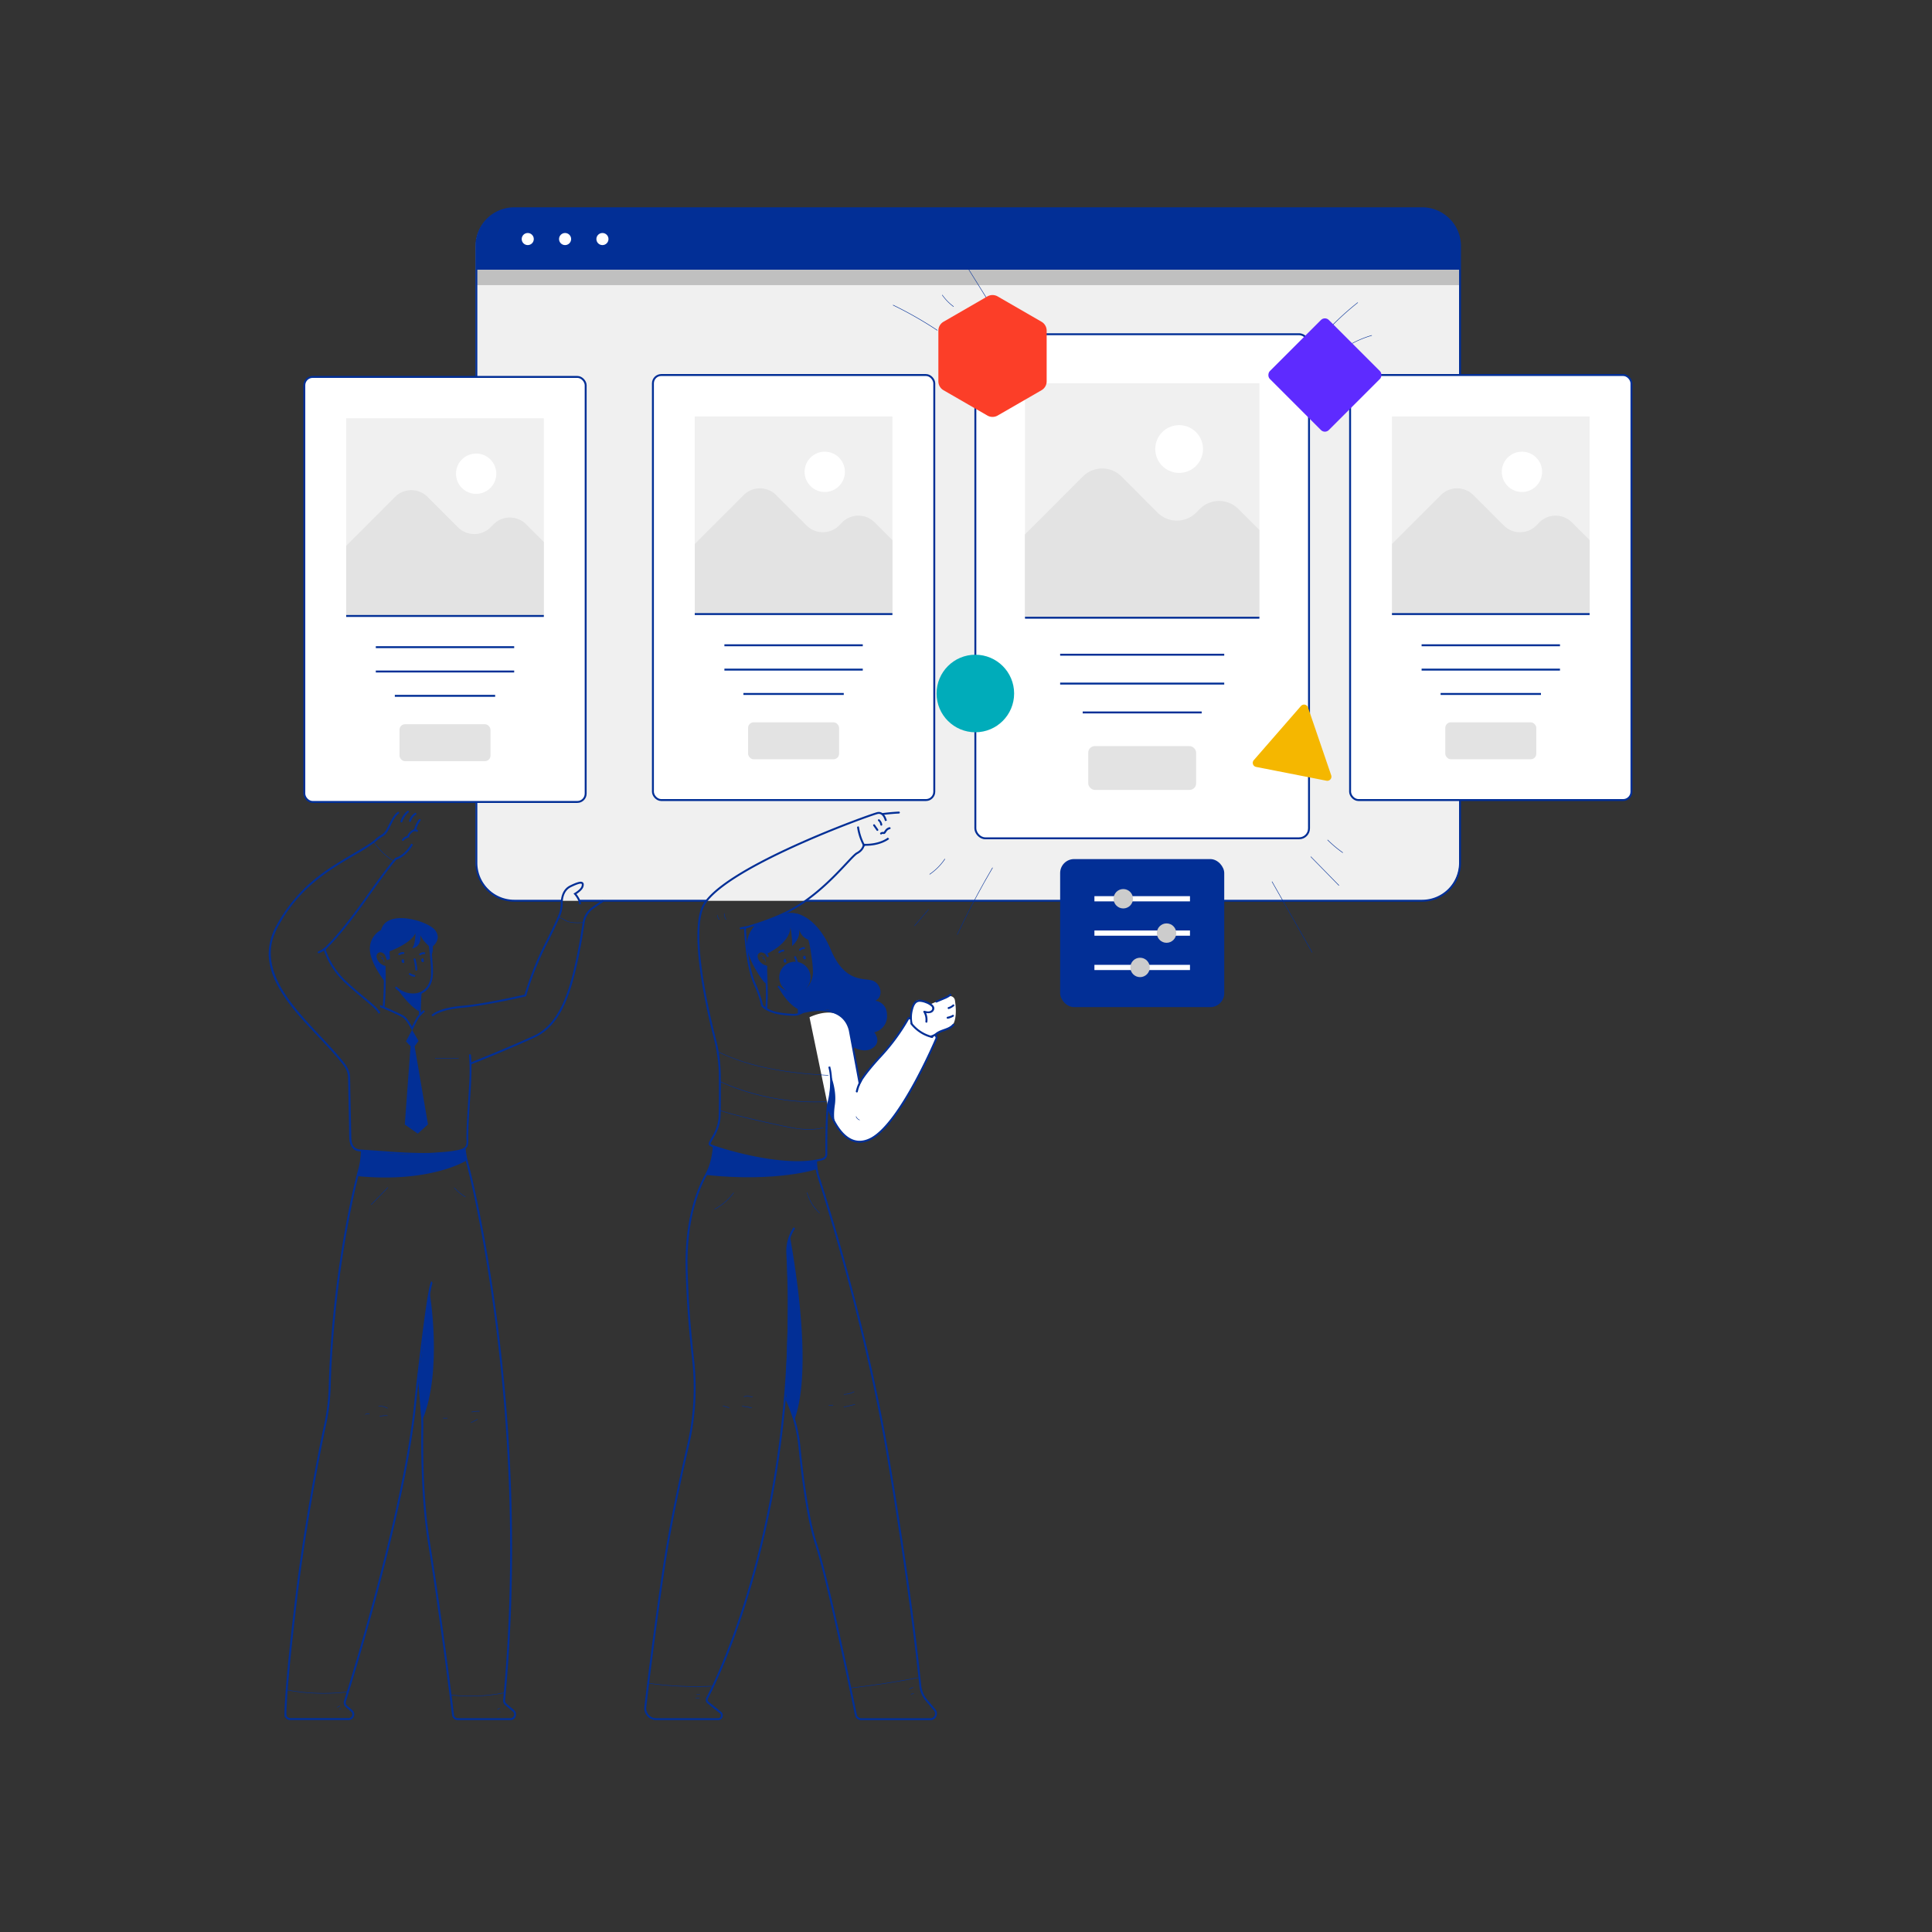 <svg xmlns="http://www.w3.org/2000/svg" id="Layer_1" data-name="Layer 1" viewBox="0 0 1000 1000"><rect x="0" y="0" width="1000" height="1000" fill="#333333" stroke="none"/><defs><style>.cls-1{fill:#f0f0f0;}.cls-2{fill:#022f96;}.cls-3{fill:#fff;}.cls-4{fill:silver;}.cls-5{fill:none;stroke:#022f96;stroke-miterlimit:10;}.cls-6{fill:#e3e3e3;}.cls-7{fill:#ccc;}.cls-8{fill:#f5b700;}.cls-9{fill:#fc3e28;}.cls-10{fill:#00acba;}.cls-11{fill:#5e2bff;}</style></defs><rect class="cls-1" x="246.25" y="107.84" width="509.13" height="358.42" rx="19.62"></rect><path class="cls-2" d="M736.09,107.79H266.19a19.63,19.63,0,0,0-19.62,19.62v12.25H755.71V127.41A19.63,19.63,0,0,0,736.09,107.79Z"></path><circle class="cls-3" cx="273.16" cy="123.73" r="3.13"></circle><circle class="cls-3" cx="292.49" cy="123.73" r="3.13"></circle><circle class="cls-3" cx="311.82" cy="123.73" r="3.13"></circle><rect class="cls-4" x="246.57" y="139.66" width="509.13" height="7.92"></rect><path class="cls-5" d="M290.69,466.22h-24.5a19.62,19.62,0,0,1-19.62-19.62V127.41a19.62,19.62,0,0,1,19.62-19.61h469.9a19.62,19.62,0,0,1,19.62,19.61V446.6a19.62,19.62,0,0,1-19.62,19.62H417.21"></path><line class="cls-5" x1="365.79" y1="466.22" x2="300.06" y2="466.22"></line><path class="cls-2" d="M220.66,484.24a53.4,53.4,0,0,1,2,11.52,63.06,63.06,0,0,1,.46,8,11.89,11.89,0,0,1-2.38,7.32,8.77,8.77,0,0,1-6.8,3.13,11.64,11.64,0,0,1-8.5-3.37c-.45-.46-1.16.25-.71.71,3.83,4,11,5.12,15.45,1.5,4.72-3.87,4.1-10.46,3.61-15.89a62.14,62.14,0,0,0-2.2-13.2c-.19-.61-1.15-.35-1,.27Z"></path><path class="cls-2" d="M208.27,496.57a1.07,1.07,0,0,0-.3.3,1.63,1.63,0,0,0-.09.19l0,.1a1,1,0,0,0,0,.38,1,1,0,0,0,0,.16,1.89,1.89,0,0,0,.09.21,1.42,1.42,0,0,0,.14.23l.1.12a1.09,1.09,0,0,0,.23.14.68.68,0,0,0,.32.05.65.65,0,0,0,.21-.07.57.57,0,0,0,.13-.1.61.61,0,0,0,.15-.26.43.43,0,0,0,0-.16.47.47,0,0,0,0-.17,2,2,0,0,0-.16-.33l-.15-.26a.5.5,0,0,0-.3-.23.5.5,0,0,0-.38.05.5.5,0,0,0-.23.3.53.53,0,0,0,.05.39l.13.23.12.21-.05-.12s0,0,0,.06l0-.13s0,0,0,0v-.13a0,0,0,0,1,0,0l.05-.12h0l.08-.1h0l.1-.07h0l.12,0h.09l.13,0h0l.12.05-.05,0,.11.08a.3.3,0,0,1-.08-.08l.08.1a.87.87,0,0,1-.11-.18l.05.12a.61.61,0,0,1-.05-.18l0,.13a.33.33,0,0,1,0-.14l0,.13a.65.65,0,0,1,0-.13l0,.12a.3.3,0,0,1,.06-.11l-.08.1.08-.08-.1.08h0a.33.33,0,0,0,.14-.12.32.32,0,0,0,.09-.17.49.49,0,0,0-.05-.39.5.5,0,0,0-.3-.23.46.46,0,0,0-.38.05Z"></path><path class="cls-2" d="M218.45,496.15a1,1,0,0,0-.29.3.72.72,0,0,0-.09.2.16.16,0,0,0,0,.09,1,1,0,0,0,0,.38.9.9,0,0,0,0,.16,1.8,1.8,0,0,0,.08.21,1.14,1.14,0,0,0,.15.23.58.58,0,0,0,.1.12.64.64,0,0,0,.22.14.6.6,0,0,0,.32,0,.52.52,0,0,0,.21-.07.52.52,0,0,0,.28-.36.88.88,0,0,0,0-.16.47.47,0,0,0,0-.17,1.44,1.44,0,0,0-.16-.33l-.15-.26a.56.56,0,0,0-.29-.23.59.59,0,0,0-.39.05.51.51,0,0,0-.18.69l.13.23a2.25,2.25,0,0,1,.12.21l0-.12s0,0,0,.06l0-.13v0l0-.13v0l.05-.12h0l.08-.1s0,0,0,0l.1-.08h0l.11-.05h0l.13,0h.08l.12,0-.05,0,.1.08-.08-.09.08.1A1.08,1.08,0,0,1,219,497l0,.12a1.21,1.21,0,0,1,0-.18l0,.14v-.15l0,.14a.74.74,0,0,1,0-.14L219,497l.06-.11L219,497l.08-.08-.1.07h0a.44.44,0,0,0,.14-.13.56.56,0,0,0,.09-.17.5.5,0,0,0-.74-.57Z"></path><path class="cls-2" d="M199.17,499.91a6.4,6.4,0,0,1-2.84-1.77,4.86,4.86,0,0,1-1.45-3.28,2,2,0,0,1,2.33-1.93,3.06,3.06,0,0,1,2.4,2.21c.19.61,1.16.35,1-.27a4.29,4.29,0,0,0-2.13-2.6,3.37,3.37,0,0,0-3.35.17c-2.22,1.61-1,4.78.53,6.41a7.63,7.63,0,0,0,3.28,2c.62.19.88-.77.27-1Z"></path><path class="cls-2" d="M196.52,495a.71.71,0,0,1,.83,0,2.21,2.21,0,0,1,.65.8,5.89,5.89,0,0,1,.7,2.08c0,.16.27.16.25,0a6.27,6.27,0,0,0-.87-2.44,1.79,1.79,0,0,0-.79-.75.89.89,0,0,0-.95.15.12.12,0,0,0,.18.17Z"></path><path class="cls-2" d="M197.57,496.22s0,0,0,0v0s0,0,0,0l0,0s0,0,0,0l0,0h0a.42.42,0,0,1,.22,0,.7.7,0,0,1,.41.35c.08.13.3,0,.21-.13a.93.93,0,0,0-.59-.47.53.53,0,0,0-.61.3.13.13,0,0,0,.09.15.12.12,0,0,0,.15-.08Z"></path><path class="cls-2" d="M198.54,500.4a168.37,168.37,0,0,1-.49,21.07c-.06.64.94.64,1,0a168.37,168.37,0,0,0,.49-21.07.5.5,0,0,0-1,0Z"></path><path class="cls-2" d="M217.17,514.11c-.14,3.64-.46,7.31-.31,10.95,0,.64,1,.65,1,0-.15-3.64.17-7.31.31-10.95,0-.64-1-.64-1,0Z"></path><path class="cls-2" d="M214.13,496.72a25.82,25.82,0,0,1,.84,5.17c0,.64,1,.64,1,0a27.08,27.08,0,0,0-.88-5.44.5.5,0,0,0-1,.27Z"></path><path class="cls-2" d="M207,494.27a3,3,0,0,1,.46-.26.52.52,0,0,1,.13-.06c-.14,0,0,0,0,0l.26-.08.26-.07.14,0c.1,0-.11,0,0,0a3.37,3.37,0,0,1,.55,0,.5.5,0,0,0,.5-.5.51.51,0,0,0-.5-.5,3.84,3.84,0,0,0-2.37.67.51.51,0,0,0-.18.69.49.49,0,0,0,.68.17Z"></path><path class="cls-2" d="M217.8,494.3a4.25,4.25,0,0,1,.46-.27l.13,0c-.14,0,0,0,0,0l.26-.08.26-.07.14,0c.1,0-.11,0,0,0a3.37,3.37,0,0,1,.55,0,.5.5,0,0,0,.5-.5.51.51,0,0,0-.5-.5,3.84,3.84,0,0,0-2.37.67.5.5,0,0,0-.18.68.49.49,0,0,0,.68.18Z"></path><path class="cls-2" d="M205.18,511.13s6,9.45,12.16,12.55l.25-4.69.08-4.88-2.83.58C211.34,515.43,206.4,512.46,205.18,511.13Z"></path><path class="cls-2" d="M211.9,504.58a5.87,5.87,0,0,0,2.39,1,.52.52,0,0,0,.62-.35.51.51,0,0,0-.35-.61,4.76,4.76,0,0,1-1.17-.34c.11.06,0,0-.07,0l-.14-.07-.24-.12c-.19-.11-.36-.22-.53-.34a.5.5,0,1,0-.51.86Z"></path><path class="cls-2" d="M199.54,493.87a8,8,0,0,0,.77,3.13l1.52-.6-.21-4s10.77-3.84,13.42-9.33c0,0,0,5.76-1.75,7.82,0,0,5-.46,4.26-6.8a17.49,17.49,0,0,0,5,5.94l.57,4.64s1.06-1.23.9-4.86c0,0,4.94-3.75,1.08-8.48s-24.89-11-27.84,0a10.89,10.89,0,0,0-5.82,9.62c-.16,7.05,7.41,16.67,7.41,16.67l.19-4.73a2,2,0,0,0-.71-2.77c-1.73-.92-4.65-4.44-3.57-6.56A2.63,2.63,0,0,1,199.54,493.87Z"></path><path class="cls-2" d="M242.78,546.29a108.9,108.9,0,0,1,0,15.85c-.32,6.14-.79,12.28-1.11,18.43-.14,2.74-.25,5.49-.26,8.23,0,1.41.33,3.3-.48,4.53s-2.84,1.72-4.23,2a68.6,68.6,0,0,1-9.69,1.1c-2,.17-3.92.33-5.9.35-10.33.12-20.68-.84-31-1.55l-3-.21a5.29,5.29,0,0,1-3.37-1c-1.95-1.66-1.88-4.4-1.94-6.73l-.33-15.76q-.08-4.18-.17-8.37c0-1.23,0-2.46-.07-3.68a20.32,20.32,0,0,0-.22-3.74c-.6-3-2.72-5.48-4.64-7.79-1.79-2.14-3.65-4.23-5.53-6.3-7.85-8.6-16.33-16.82-22.88-26.51-5.8-8.6-9.85-18.82-6.73-29.2a38.51,38.51,0,0,1,3.69-8.11,75.58,75.58,0,0,1,5-7.75,79.82,79.82,0,0,1,11.52-12.43c7-6.16,15-10.94,23.08-15.63a94,94,0,0,0,8.88-5.6c1.44-1.06,2.69-2.34,4.22-3.25a7.42,7.42,0,0,0,2.79-2.51c.67-1.1,1.23-2.26,1.82-3.39,1.05-2.05,2.17-4.78,4.14-6.12.53-.36,0-1.23-.5-.87-2,1.38-3.19,3.94-4.28,6-.61,1.18-1.19,2.37-1.85,3.51a8.21,8.21,0,0,1-3.16,2.8c-1.45.91-2.67,2.2-4.06,3.21s-2.81,1.91-4.26,2.79c-7.58,4.65-15.41,8.82-22.51,14.23a81.4,81.4,0,0,0-22.56,26,30.58,30.58,0,0,0-4.12,15.57,35.22,35.22,0,0,0,4.06,14.63c5.24,10.39,13.6,19,21.47,27.42,4,4.27,8,8.52,11.7,13.05a22.4,22.4,0,0,1,2.93,4.24,10.38,10.38,0,0,1,.94,4.49l.15,7.66q.17,8.63.35,17.24c.05,2.19,0,4.4.16,6.57.18,2.41,1.23,5,3.66,5.93a11.18,11.18,0,0,0,3.16.4l3.23.22,7.69.53c5.53.38,11.07.73,16.61.9,2.36.07,4.71.11,7.06,0s4.52-.32,6.78-.49a38.45,38.45,0,0,0,9.55-1.44,5.52,5.52,0,0,0,3.33-2.29c.66-1.24.47-2.77.47-4.13,0-12,1.57-24,1.66-36a68.43,68.43,0,0,0-.25-7.16c-.06-.64-1.06-.64-1,0Z"></path><path class="cls-5" d="M240.46,594.45l.2,1.54a39.34,39.34,0,0,0,1.09,5.5c4.89,17.88,32.58,137.45,19.17,278.55a2.48,2.48,0,0,0,.84,2.09l4,3.4a2.44,2.44,0,0,1-1.59,4.29H236.9a2.44,2.44,0,0,1-2.42-2.14c-1.21-9.88-6.49-52.22-12.56-90-3.58-22.32-3.48-49.47-3.32-58.55,0-2.21,0-4.4-.21-6.6l-1.74-21.66"></path><path class="cls-5" d="M185,608.76S172.35,656.19,170.64,718a106.16,106.16,0,0,1-2.38,19.54c-3.4,15.69-10.65,53.4-15.19,91.82-4.62,39.12-5.31,53.14-5.32,58a2.44,2.44,0,0,0,2.44,2.43h30.22a2.43,2.43,0,0,0,1.59-4.28l-2.73-2.36a2.44,2.44,0,0,1-.74-2.58c4-12.67,31.54-101.32,36.51-155.67,0,0,6.68-60.6,8.63-61.25"></path><path class="cls-2" d="M238.79,595.27s2-1.8,1.87.72a11.22,11.22,0,0,0,.87,4.65s-18.61,11.83-56.52,8.12l2-7.13v-2.85s-.7-3.67,2.17-3.27S220.08,600.17,238.79,595.27Z"></path><path class="cls-2" d="M222.33,668.59s7.06,40.72-3.78,66.61l-1.21-15.65s-1.1-10.15,0-12.87,2.74-25.19,2.74-25.19Z"></path><path class="cls-2" d="M148,874.75a104,104,0,0,0,26.83,1.58c1.29-.09,2.58-.2,3.87-.35.5-.05,1.24-.15,1.25-.8a.13.13,0,0,0-.25,0c0,.3-.42.46-.66.51a7.24,7.24,0,0,1-.83.1l-1.57.15c-1,.09-2.09.17-3.14.23-2,.12-4,.17-6.06.17a104.08,104.08,0,0,1-12.22-.72q-3.6-.43-7.15-1.11c-.16,0-.23.21-.07.24Z"></path><path class="cls-2" d="M233.44,877.45a90.48,90.48,0,0,0,27.38-1.09c.16,0,.09-.27-.07-.24a90,90,0,0,1-27.31,1.08c-.16,0-.15.23,0,.25Z"></path><path class="cls-2" d="M174.63,883.78l1.29-.67c.14-.07,0-.29-.13-.21l-1.29.67c-.14.07,0,.29.13.21Z"></path><path class="cls-2" d="M175.92,884.86l.65-.44a.13.13,0,0,0,0-.17.12.12,0,0,0-.17,0l-.65.44a.14.14,0,0,0,0,.18.13.13,0,0,0,.17,0Z"></path><path class="cls-2" d="M257.64,884.87a1.5,1.5,0,0,1,1-.41.13.13,0,0,0,0-.25,1.75,1.75,0,0,0-1.17.49c-.12.11.06.29.18.17Z"></path><path class="cls-2" d="M259.06,886.43a.13.13,0,0,0,0-.25.13.13,0,0,0,0,.25Z"></path><path class="cls-2" d="M196,728a7.07,7.07,0,0,1,4.47,1,.12.12,0,0,0,.13-.21,7.22,7.22,0,0,0-4.6-1c-.16,0-.16.27,0,.25Z"></path><path class="cls-2" d="M196.65,733.19a13,13,0,0,1,3.88-.32c.16,0,.16-.24,0-.25a13.07,13.07,0,0,0-3.94.33.12.12,0,0,0,.06.24Z"></path><path class="cls-2" d="M244.23,730.94a17.33,17.33,0,0,1,3.87-.36.13.13,0,0,0,0-.25,17.32,17.32,0,0,0-3.94.37c-.16,0-.09.28.07.24Z"></path><path class="cls-2" d="M243.92,736.43l3.25-1.65c.14-.07,0-.29-.13-.22l-3.24,1.66c-.15.07,0,.29.12.21Z"></path><path class="cls-2" d="M189.19,732.2a3.07,3.07,0,0,1,1.86-.3c.16,0,.22-.22.06-.24a3.39,3.39,0,0,0-2.05.32c-.14.08,0,.29.13.22Z"></path><path class="cls-2" d="M229.53,734.18h1.95a.13.13,0,0,0,0-.25h-1.95a.13.13,0,1,0,0,.25Z"></path><path class="cls-2" d="M192.26,623.58l8.56-8.81c.11-.12-.07-.29-.18-.18l-8.56,8.81c-.11.12.07.29.18.18Z"></path><path class="cls-2" d="M235.08,614.9a26,26,0,0,0,5.73,4.7c.14.09.26-.13.12-.21a26.24,26.24,0,0,1-5.68-4.67c-.11-.12-.28.06-.17.18Z"></path><path class="cls-5" d="M196.73,520.77c.26,0,10.32,4.29,12.17,5.54s4.39,6.05,4.39,6.05,2.33-4.75,3.2-6a22.15,22.15,0,0,1,3.15-3.18"></path><path class="cls-5" d="M223.67,525.77s3-3.55,15.47-4.65,32.76-5.87,32.76-5.87A160.77,160.77,0,0,1,282.3,489c3.61-7.06,5.83-11.91,7.11-14.9a16.19,16.19,0,0,0,1.33-6.37c0-2.8.69-7.13,4.59-9,6-2.93,6.68-1.95,6.19,0s-3.9,3.91-3.9,3.91,2.6,2.93,2.6,5.38"></path><path class="cls-5" d="M312.28,466.22s-2.95,1.9-5.65,3.86a11.33,11.33,0,0,0-4.54,7.47c-.74,4.87-2,13.15-4,21.86-3.21,14.11-8.17,31-21.5,37.11-14.33,6.59-33.07,14-33.07,14"></path><path class="cls-5" d="M185,608.76l.92-3.39a37.58,37.58,0,0,0,1.27-7.61l.13-2.09"></path><polygon class="cls-2" points="213.29 533.04 216.65 538.8 214.61 541.57 221.52 581.99 216.25 586.77 209.52 582.05 212.5 541.56 210.14 539.01 213.29 533.04"></polygon><path class="cls-5" d="M213.29,436.88c-.44,1.08-3.52,6.08-8.38,7.6,0,0-3.21,3.22-15.62,20.8-14,19.76-21.34,26-21.34,26a40.66,40.66,0,0,0,10.26,16.35c7.82,7.6,16.79,13.55,18.22,16.83"></path><path class="cls-2" d="M208.27,425.31a10.07,10.07,0,0,1,3.22-4.83.5.5,0,0,0,0-.71.52.52,0,0,0-.71,0,11,11,0,0,0-3.48,5.28.5.5,0,0,0,1,.26Z"></path><path class="cls-2" d="M212.76,425a5.79,5.79,0,0,1,2.53-3.37.5.5,0,0,0,.18-.68.52.52,0,0,0-.69-.18,6.83,6.83,0,0,0-3,4,.5.5,0,0,0,.35.61.51.51,0,0,0,.62-.35Z"></path><path class="cls-2" d="M216.77,424.2a13.71,13.71,0,0,0-2.35,4.88.5.5,0,0,0,1,.27,12.9,12.9,0,0,1,2.26-4.65.5.5,0,0,0-.18-.68.52.52,0,0,0-.69.18Z"></path><path class="cls-2" d="M209,435a3.75,3.75,0,0,1,1.63-1.23c.36-.14.75-.18,1-.5s.25-.65.41-.95a5.21,5.21,0,0,1,1.55-1.62,1.64,1.64,0,0,1,2-.22c.52.38,1-.49.5-.87-1.56-1.15-3.5.4-4.47,1.61a3.7,3.7,0,0,0-.65,1.14c-.07.23,0,.27-.26.34a4.31,4.31,0,0,0-.6.22,4.77,4.77,0,0,0-2,1.58.49.49,0,0,0,.18.68A.5.5,0,0,0,209,435Z"></path><path class="cls-2" d="M165.09,493.39a15.51,15.51,0,0,0,3.5-2,.5.5,0,1,0-.5-.86,14.59,14.59,0,0,1-3.26,1.88.52.52,0,0,0-.35.62.5.5,0,0,0,.61.35Z"></path><path class="cls-2" d="M193.28,436.08c3,3.53,6,7.13,10.08,9.44.14.08.26-.14.12-.22-4-2.3-7.08-5.88-10-9.4-.1-.12-.28.06-.17.18Z"></path><path class="cls-2" d="M289.11,474.86a18,18,0,0,1,3.17,1.49,11.1,11.1,0,0,0,3,1.11,24.48,24.48,0,0,0,6.84.11c.16,0,.16-.26,0-.25a24,24,0,0,1-7-.14c-2.18-.49-3.89-1.95-6-2.56a.13.13,0,1,0-.07.24Z"></path><path class="cls-2" d="M225.29,548h12.05a.13.13,0,0,0,0-.25H225.29a.13.13,0,0,0,0,.25Z"></path><rect class="cls-3" x="157.51" y="195.09" width="145.63" height="220" rx="4.32"></rect><rect class="cls-5" x="157.51" y="195.09" width="145.63" height="220" rx="4.32"></rect><rect class="cls-1" x="179.18" y="216.52" width="102.3" height="102.3"></rect><path class="cls-6" d="M281.48,280.54l-9.18-9.18a11.9,11.9,0,0,0-16.83,0l-1.58,1.58a11.9,11.9,0,0,1-16.83,0l-15.75-15.75a11.9,11.9,0,0,0-16.83,0l-25.3,25.31v36.32h102.3Z"></path><line class="cls-5" x1="281.48" y1="318.82" x2="179.18" y2="318.82"></line><line class="cls-5" x1="266.14" y1="334.97" x2="194.52" y2="334.97"></line><line class="cls-5" x1="266.14" y1="347.57" x2="194.52" y2="347.57"></line><line class="cls-5" x1="256.29" y1="360.16" x2="204.36" y2="360.16"></line><circle class="cls-3" cx="246.45" cy="245.19" r="10.43"></circle><rect class="cls-6" x="206.78" y="374.86" width="47.1" height="19.11" rx="2.86"></rect><rect class="cls-3" x="337.95" y="194.11" width="145.63" height="220" rx="4.32"></rect><rect class="cls-5" x="337.95" y="194.11" width="145.63" height="220" rx="4.32"></rect><rect class="cls-1" x="359.61" y="215.55" width="102.3" height="102.3"></rect><path class="cls-6" d="M461.91,279.56l-9.18-9.18a11.91,11.91,0,0,0-16.83,0L434.32,272a11.9,11.9,0,0,1-16.82,0l-15.76-15.76a11.9,11.9,0,0,0-16.82,0l-25.31,25.31v36.32h102.3Z"></path><line class="cls-5" x1="461.91" y1="317.84" x2="359.61" y2="317.84"></line><line class="cls-5" x1="446.57" y1="333.99" x2="374.95" y2="333.99"></line><line class="cls-5" x1="446.57" y1="346.59" x2="374.95" y2="346.59"></line><line class="cls-5" x1="436.73" y1="359.19" x2="384.79" y2="359.19"></line><circle class="cls-3" cx="426.89" cy="244.22" r="10.43"></circle><rect class="cls-6" x="387.21" y="373.88" width="47.1" height="19.11" rx="2.86"></rect><rect class="cls-3" x="504.84" y="173" width="172.7" height="260.9" rx="5.13"></rect><rect class="cls-5" x="504.84" y="173" width="172.7" height="260.9" rx="5.13"></rect><rect class="cls-1" x="530.54" y="198.41" width="121.32" height="121.32"></rect><path class="cls-6" d="M651.85,274.33,641,263.45a14.12,14.12,0,0,0-20,0l-1.87,1.87a14.12,14.12,0,0,1-20,0L580.5,246.64a14.11,14.11,0,0,0-20,0l-30,30v43.08H651.85Z"></path><line class="cls-5" x1="651.85" y1="319.73" x2="530.54" y2="319.73"></line><line class="cls-5" x1="633.66" y1="338.88" x2="548.73" y2="338.88"></line><line class="cls-5" x1="633.66" y1="353.82" x2="548.73" y2="353.82"></line><line class="cls-5" x1="621.99" y1="368.76" x2="560.4" y2="368.76"></line><circle class="cls-3" cx="610.32" cy="232.41" r="12.36"></circle><rect class="cls-6" x="563.27" y="386.18" width="55.85" height="22.67" rx="3.39"></rect><rect class="cls-3" x="698.81" y="194.11" width="145.63" height="220" rx="4.32"></rect><rect class="cls-5" x="698.81" y="194.11" width="145.63" height="220" rx="4.32"></rect><rect class="cls-1" x="720.48" y="215.55" width="102.3" height="102.3"></rect><path class="cls-6" d="M822.78,279.56l-9.18-9.18a11.91,11.91,0,0,0-16.83,0L795.19,272a11.91,11.91,0,0,1-16.83,0l-15.75-15.76a11.9,11.9,0,0,0-16.82,0l-25.31,25.31v36.32h102.3Z"></path><line class="cls-5" x1="822.78" y1="317.84" x2="720.48" y2="317.84"></line><line class="cls-5" x1="807.44" y1="333.99" x2="735.82" y2="333.99"></line><line class="cls-5" x1="807.44" y1="346.59" x2="735.82" y2="346.59"></line><line class="cls-5" x1="797.6" y1="359.19" x2="745.66" y2="359.19"></line><circle class="cls-3" cx="787.76" cy="244.22" r="10.43"></circle><rect class="cls-6" x="748.08" y="373.88" width="47.1" height="19.11" rx="2.86"></rect><rect class="cls-2" x="548.73" y="444.66" width="84.93" height="76.63" rx="7.22"></rect><rect class="cls-3" x="566.47" y="463.85" width="49.46" height="2.7"></rect><circle class="cls-7" cx="581.4" cy="465.19" r="5.02"></circle><rect class="cls-3" x="566.47" y="481.62" width="49.46" height="2.7"></rect><circle class="cls-7" cx="603.81" cy="482.97" r="5.02"></circle><rect class="cls-3" x="566.47" y="499.4" width="49.46" height="2.7"></rect><circle class="cls-7" cx="590.09" cy="500.74" r="5.02"></circle><path class="cls-2" d="M417.36,483.1a52.59,52.59,0,0,1,2.5,10.87,66.49,66.49,0,0,1,.9,8.33,12.19,12.19,0,0,1-2,7.56,8.76,8.76,0,0,1-6.76,3.53,11.65,11.65,0,0,1-8.59-2.95c-.46-.44-1.17.26-.7.71,4,3.78,11.26,4.63,15.51.79,4.59-4.14,3.6-10.75,2.84-16.21a60.82,60.82,0,0,0-2.77-12.89c-.22-.6-1.19-.34-1,.26Z"></path><path class="cls-2" d="M405.92,496.52a1,1,0,0,0-.13.16.41.41,0,0,0-.05.09,1,1,0,0,0-.11.41.17.17,0,0,0,0,.1.76.76,0,0,0,0,.21,1.19,1.19,0,0,0,.08.2,1,1,0,0,0,0,.1,1.1,1.1,0,0,0,.56.48.57.57,0,0,0,.26,0,.6.6,0,0,0,.34-.16.66.66,0,0,0,.17-.4,1,1,0,0,0,0-.16.43.43,0,0,1,0-.05.84.84,0,0,0-.11-.21l-.09-.11-.17-.23a.44.44,0,0,0-.13-.14.56.56,0,0,0-.17-.09.5.5,0,0,0-.56.74l.16.22a.74.74,0,0,1,.15.21l-.05-.12,0,0,0-.13v0l0-.13v0l.05-.12h0l.08-.1,0,0,.1-.08h0l.12-.05h0l.14,0h0l.13,0h0l.12.05-.07,0,.1.07a.53.53,0,0,1-.13-.13l.08.1a1,1,0,0,1-.1-.17l0,.12a.83.83,0,0,1,0-.15l0,.13a.29.29,0,0,1,0-.13l0,.13a.5.5,0,0,1,0-.13l0,.12,0-.1-.08.11.06-.07a.48.48,0,0,0,0-.7.49.49,0,0,0-.35-.15.53.53,0,0,0-.36.15Z"></path><path class="cls-2" d="M416,494.81a.7.7,0,0,0-.13.16l-.06.09a1.38,1.38,0,0,0-.11.41v.1a1.55,1.55,0,0,0,0,.21,1.18,1.18,0,0,0,.07.2l.05.1a1.1,1.1,0,0,0,.56.48.57.57,0,0,0,.26,0,.63.63,0,0,0,.34-.16.66.66,0,0,0,.17-.4.88.88,0,0,0,0-.16.43.43,0,0,1,0-.05,1.39,1.39,0,0,0-.11-.21l-.09-.11-.17-.23a.44.44,0,0,0-.13-.14.56.56,0,0,0-.17-.09.5.5,0,0,0-.57.74l.17.22a1,1,0,0,1,.15.21l0-.12a.09.09,0,0,1,0,.05v-.22l.05-.12h0l.08-.1,0,0,.1-.08h0l.12,0h0l.13,0h.07l.11.05-.06,0,.1.07a.8.8,0,0,1-.13-.13l.08.1a.59.59,0,0,1-.1-.17l.05.12a.83.83,0,0,1,0-.15l0,.13a.29.29,0,0,1,0-.13l0,.13a.5.5,0,0,1,0-.13l-.06.12.06-.1-.08.1.06-.06a.51.51,0,0,0,0-.7.49.49,0,0,0-.36-.15.53.53,0,0,0-.35.15Z"></path><path class="cls-2" d="M396.66,499.8a6.62,6.62,0,0,1-3-1.71,4.82,4.82,0,0,1-1.54-3.15,2,2,0,0,1,2.21-2,3.07,3.07,0,0,1,2.52,2.07c.23.6,1.19.34,1-.26a4.3,4.3,0,0,0-2.24-2.51,3.38,3.38,0,0,0-3.35.31c-2.16,1.67-.79,4.82.8,6.36a7.64,7.64,0,0,0,3.37,1.89.5.5,0,0,0,.27-1Z"></path><path class="cls-2" d="M393.75,495a.69.69,0,0,1,.83-.06,2.28,2.28,0,0,1,.71.8,5.81,5.81,0,0,1,.78,2.05c0,.16.27.09.24-.07a6,6,0,0,0-1-2.36,1.66,1.66,0,0,0-.83-.72.88.88,0,0,0-.93.19c-.11.11.07.29.18.17Z"></path><path class="cls-2" d="M394.86,496.17s0,0,0,0v0h0v0a.19.19,0,0,1,.09-.05s0,0,0,0h.06s0,0,0,0h.11a.77.77,0,0,1,.44.33.13.13,0,0,0,.17.05.14.14,0,0,0,0-.18,1,1,0,0,0-.64-.45.54.54,0,0,0-.57.33.13.13,0,0,0,.09.15.12.12,0,0,0,.15-.09Z"></path><path class="cls-2" d="M396,500.28c.22,7.27.79,14.56.09,21.82-.06.64.94.64,1,0,.7-7.26.13-14.56-.09-21.82,0-.64-1-.65-1,0Z"></path><path class="cls-2" d="M413.35,514.33c-.14,3.44-.5,6.91-.36,10.36,0,.64,1,.64,1,0-.14-3.45.22-6.92.36-10.36a.5.5,0,0,0-1,0Z"></path><path class="cls-2" d="M411.09,495.56a26.53,26.53,0,0,1,1.54,5.15.5.5,0,0,0,.61.35.5.5,0,0,0,.35-.61,26.3,26.3,0,0,0-1.53-5.15.52.52,0,0,0-.62-.35.5.5,0,0,0-.35.61Z"></path><path class="cls-2" d="M403.7,493.19l.1-.08.05-.05s0,0,0,0a.86.86,0,0,1,.22-.15l.23-.14.12-.06a.61.61,0,0,1,.12-.05h0l.07,0,.12,0,.26-.08.27-.05h.17a.51.51,0,0,0,.5-.5.51.51,0,0,0-.5-.5,3.89,3.89,0,0,0-2.38,1,.48.48,0,0,0,0,.7.5.5,0,0,0,.7,0Z"></path><path class="cls-2" d="M414.39,491.85l.1-.09.05,0,0,0a1,1,0,0,1,.21-.15l.24-.14.12-.06.12-.06c-.07,0-.08,0,0,0l.06,0,.13,0,.26-.08.27-.05h.17a.51.51,0,0,0,.5-.5.5.5,0,0,0-.5-.5,4,4,0,0,0-2.39,1,.5.5,0,1,0,.71.71Z"></path><path class="cls-2" d="M402.94,511.13s4.26,8.27,10.37,11.36l.06-3.39.23-5.4a8.1,8.1,0,1,0-1,.21C409.09,514.65,404.17,512.46,402.94,511.13Z"></path><path class="cls-2" d="M409.83,504.19a5.73,5.73,0,0,0,2.55.44.5.5,0,0,0,.5-.5.51.51,0,0,0-.5-.5h-.62l-.3,0c-.12,0,.07,0,0,0l-.15,0a5.42,5.42,0,0,1-1.17-.35.5.5,0,0,0-.61.35.52.52,0,0,0,.35.62Z"></path><path class="cls-2" d="M415,523.6a8.85,8.85,0,0,1-5.37,1.12,49.32,49.32,0,0,1-5.29-.51c-3.41-.5-6.88-1.49-9.42-3.94-.46-.45-1.17.25-.7.7,2.71,2.63,6.4,3.71,10.05,4.24a49,49,0,0,0,5.67.52,9.56,9.56,0,0,0,5.57-1.26c.54-.35,0-1.22-.51-.87Z"></path><path class="cls-3" d="M419,526.53s17-8.66,20.87,6.78l5.08,27.34s1.87-4.15,11-14a104.89,104.89,0,0,0,14.33-19.61s12.16,1.74,14.55,10.21c0,0-18.46,44-33.88,52.13s-22.44-16.87-22.44-16.87"></path><path class="cls-5" d="M415.21,524s20.77-6.17,24.63,9.27l5.08,27.34s1.87-4.15,11-14a104.89,104.89,0,0,0,14.33-19.61s12.16,1.74,14.55,10.21c0,0-18.46,44-33.88,52.13s-22.44-16.87-22.44-16.87"></path><path class="cls-3" d="M471.7,524.11s1.43-7.46,4.41-6.44l5.8,2,8.87-3.91A2.57,2.57,0,0,1,494.3,518c.55,3.35,1.13,10.94-2.06,13.47a32.44,32.44,0,0,1-5.06,2.16c-1.41.29-3,1.78-3.58,2.1s-2.9,1.12-5.75-.75a43.4,43.4,0,0,1-5-3.87A9.25,9.25,0,0,1,471.7,524.11Z"></path><path class="cls-5" d="M429.2,552.1c2.44,8.79-.41,18.73-.41,18.73-1.12,4.92-1.11,20.9-1.07,26.52a2.72,2.72,0,0,1-2,2.63c-20.07,5.71-56.47-6.23-58.13-7.36s4.55-6,4.87-14.84c.18-4.86.16-13.83.11-20.89a78.17,78.17,0,0,0-2.45-18.82c-4.27-16.61-12.37-52.69-6.7-67.86,7.49-20,87.64-48.81,90.9-49.4s4.23,4.06,4.23,4.06"></path><path class="cls-2" d="M482.67,536.27a18.84,18.84,0,0,1-10.59-6.81c-.39-.51-1.1.2-.71.71a19.77,19.77,0,0,0,11,7.07c.62.15.89-.82.26-1Z"></path><path class="cls-2" d="M472.27,529.55a15.47,15.47,0,0,1,.22-6.77c.49-1.89,1.28-4.33,3.63-4.26a9.44,9.44,0,0,1,3.05.72,8.75,8.75,0,0,1,2.77,1.58,1.38,1.38,0,0,1-.18,2.36c-1,.6-2.2.28-3.22,0a.5.5,0,0,0-.56.73,7.34,7.34,0,0,1,1,4.8c-.09.63.88.9,1,.27a8.47,8.47,0,0,0-1.1-5.57l-.57.73c1.74.41,4.17.68,5.08-1.3s-1.23-3.33-2.7-4.07c-1.69-.84-4.1-1.77-6-1.08s-2.61,2.84-3.08,4.59a16.49,16.49,0,0,0-.27,7.49c.12.64,1.08.37,1-.26Z"></path><path class="cls-2" d="M491.59,514.54a12.13,12.13,0,0,1-3.23,1.78L484.41,518a.49.49,0,0,0-.17.68.5.5,0,0,0,.68.18l4.06-1.72a12.63,12.63,0,0,0,3.31-1.89c.5-.42-.21-1.12-.7-.71Z"></path><path class="cls-2" d="M493.1,520.05l-.26.22s0,0,0,0l-.06.06-.14.09c-.19.14-.39.26-.59.38a5.59,5.59,0,0,1-.6.3l-.08,0c-.06,0,.08,0,0,0l-.16.06a2,2,0,0,1-.34.12.52.52,0,0,0-.35.62.52.52,0,0,0,.62.35,7.81,7.81,0,0,0,2.66-1.51.5.5,0,0,0,0-.71.52.52,0,0,0-.71,0Z"></path><path class="cls-2" d="M493,525.33c-.21.13-.43.24-.65.35l-.31.14-.11,0-.16.07a8.44,8.44,0,0,1-1.39.39.5.5,0,0,0,.26,1,9.51,9.51,0,0,0,2.87-1.09.53.53,0,0,0,.18-.69.51.51,0,0,0-.69-.18Z"></path><path class="cls-2" d="M493.15,530c-1.44,1.75-3.69,2.29-5.72,3.06a12.54,12.54,0,0,0-2.83,1.43,7,7,0,0,1-2.83,1.49c-.63.1-.36,1.06.27,1a6.82,6.82,0,0,0,2.84-1.43,13.34,13.34,0,0,1,3.19-1.63c2.08-.75,4.32-1.4,5.79-3.17.41-.49-.3-1.2-.71-.71Z"></path><path class="cls-2" d="M430.19,557.15s3,7.34,1.94,14.66.23,9.75.23,9.75l-2.17-5.3a6.88,6.88,0,0,1-1-6.9"></path><path class="cls-2" d="M445.49,560.05a.5.5,0,0,0,0-1,.5.5,0,0,0,0,1Z"></path><path class="cls-2" d="M445.16,559.16a19.26,19.26,0,0,0-2.18,5.67c-.13.63.83.9,1,.27a17.94,17.94,0,0,1,2.09-5.43.5.5,0,0,0-.87-.51Z"></path><path class="cls-5" d="M369.43,593.44a25.6,25.6,0,0,1-.51,4.39,30.21,30.21,0,0,1-3.52,10.33c-3.83,6.78-10.68,22.67-10,48.79.42,17.38,1.9,34,3.32,46.47a132,132,0,0,1-2.64,45c-4.13,17.65-9.6,43-13,66.43-4.51,30.84-7.71,57.07-9.06,68.64a5.67,5.67,0,0,0,5.64,6.33h32.07a1.91,1.91,0,0,0,1.19-3.4l-6.36-5.1A1.91,1.91,0,0,1,366,879c6.13-11.73,48.25-97.59,41.51-230.33a21.52,21.52,0,0,1,3.64-13.12h0"></path><path class="cls-5" d="M422.41,600.74h0a28.77,28.77,0,0,0,1.4,8.88c5.36,16.53,24.85,78.87,36,145.28,10.65,63.43,15.21,104.61,16.52,117.5a14.09,14.09,0,0,0,3.27,7.71l4.2,5a2.89,2.89,0,0,1-2.21,4.75H445.82a2.88,2.88,0,0,1-2.83-2.3c-2.51-12.23-14.44-69.72-20.58-88.31-4.45-13.47-7.21-36-8.6-50.26a75.8,75.8,0,0,0-7.25-25.79l-.25-.51"></path><path class="cls-2" d="M422.75,605.17s-20.38,6.88-57.35,3L368,602l.93-4.19s-.29-4.68,2.15-3.89,28.76,8.31,40.05,7.56,7.85,0,7.85,0,3.78-2.15,3.78.75"></path><path class="cls-2" d="M408.89,639.78c-.18.51,13.14,66.34,2.23,95.21l-2.8-7.93a21.85,21.85,0,0,1-1.66-8.67c.29-4.09,1.69-51.13,1.2-53.24s-.37-18.85-.37-18.85Z"></path><path class="cls-2" d="M475.22,868.26q-13.38,2.54-26.89,4.33c-2.52.34-5,.65-7.56.95-.16,0-.16.27,0,.25q13.5-1.59,26.9-3.91,3.82-.66,7.62-1.38c.16,0,.09-.27-.07-.24Z"></path><path class="cls-2" d="M368.75,872.61A179.42,179.42,0,0,1,343,872c-2.51-.25-5-.55-7.51-.9-.16,0-.23.21-.07.24a178.37,178.37,0,0,0,25.82,1.75q3.74,0,7.47-.2a.13.13,0,0,0,0-.25Z"></path><path class="cls-2" d="M362.25,877h-1.63a.13.13,0,0,0,0,.25h1.63a.13.13,0,0,0,0-.25Z"></path><path class="cls-2" d="M361.93,878.74h-1.8a.13.13,0,0,0,0,.25h1.8a.13.13,0,0,0,0-.25Z"></path><path class="cls-2" d="M472.48,873.23a4.45,4.45,0,0,1-1.78.78c-.15,0-.09.27.07.24a4.57,4.57,0,0,0,1.83-.81.12.12,0,1,0-.12-.21Z"></path><path class="cls-2" d="M472.83,876.47l-1.31.33a.13.13,0,0,0,.07.24l1.3-.33c.16,0,.09-.28-.06-.24Z"></path><path class="cls-2" d="M442,720.25a12.33,12.33,0,0,1-5.15,1.33.13.13,0,0,0,0,.25,12.39,12.39,0,0,0,5.27-1.37c.14-.07,0-.29-.12-.21Z"></path><path class="cls-2" d="M442.43,726.84l-5.64,1.31c-.16,0-.09.28.07.24l5.64-1.31c.16,0,.09-.28-.07-.24Z"></path><path class="cls-2" d="M431.16,727.19H429a.13.13,0,0,0,0,.25h2.18a.13.13,0,0,0,0-.25Z"></path><path class="cls-2" d="M389.45,723a7.59,7.59,0,0,0-4.4-.22c-.16,0-.09.28.07.24a7.37,7.37,0,0,1,4.26.22c.15.06.22-.18.07-.24Z"></path><path class="cls-2" d="M389.05,728.5l-4.79-.78c-.16,0-.22.21-.07.24l4.8.79c.15,0,.22-.22.06-.25Z"></path><path class="cls-2" d="M377.33,728.48l-3-.88a.12.12,0,0,0-.06.24l3,.88a.12.12,0,0,0,.06-.24Z"></path><path class="cls-2" d="M379.58,617.36a29.37,29.37,0,0,1-9.74,8.4.13.13,0,0,0,.12.22,29.66,29.66,0,0,0,9.83-8.5c.1-.13-.12-.25-.21-.12Z"></path><path class="cls-5" d="M459.9,433.9s-4.35,3.68-12.82,3.36c0,0-.18,2.6-3.47,4.34s-16.57,20.18-35.3,30c-9.71,5.06-22.7,8.59-22.7,8.59s.55,19.28,5.17,29.43a52.41,52.41,0,0,1,3.74,11"></path><path class="cls-2" d="M457,421.82c2.75-.35,5.5-.6,8.27-.74.64,0,.64-1,0-1-2.77.14-5.52.39-8.27.74a.53.53,0,0,0-.5.5c0,.25.23.54.5.5Z"></path><path class="cls-2" d="M454.57,424.88a3.34,3.34,0,0,1,.45.47s0-.07,0,0l.05.07.09.13.17.28c.05.1.1.19.14.29s0-.08,0,0a.36.36,0,0,1,0,.09s0,.09.05.14a4.74,4.74,0,0,1,.16.65.5.5,0,0,0,.61.35.52.52,0,0,0,.35-.62,4.39,4.39,0,0,0-1.38-2.53.5.5,0,0,0-.71,0,.52.52,0,0,0,0,.71Z"></path><path class="cls-2" d="M452,427.41l1.7,2.41a.51.51,0,0,0,.68.18.5.5,0,0,0,.18-.68l-1.7-2.42a.5.5,0,1,0-.86.51Z"></path><path class="cls-2" d="M460.31,428.17a3.75,3.75,0,0,0-2.28,1.66c-.14.18-.27.37-.41.56a1.81,1.81,0,0,0-.18.27l0,0c-.05.05,0,0,.09,0l-.12,0a2.11,2.11,0,0,0-1.64.32.53.53,0,0,0-.18.69.52.52,0,0,0,.69.18,1.16,1.16,0,0,1,.57-.24c.25,0,.49.08.75.06.56-.05.83-.65,1.13-1.06a3,3,0,0,1,1.87-1.47.49.49,0,0,0,.35-.61.51.51,0,0,0-.61-.35Z"></path><path class="cls-2" d="M443.65,428.38a29.23,29.23,0,0,0,3.17,9.48c.31.57,1.17.06.87-.5a28.57,28.57,0,0,1-3.07-9.25c-.1-.63-1.06-.36-1,.27Z"></path><path class="cls-2" d="M383.52,481c.9-.14,1.78-.31,2.66-.52a.5.5,0,1,0-.27-1c-.87.21-1.76.38-2.65.51a.5.5,0,0,0-.35.62.51.51,0,0,0,.61.35Z"></path><path class="cls-2" d="M396.73,493.76s11.93-5.14,12.42-13.73c0,0,1.13,6.23.81,9.65,0,0,4.89-4.1,3.51-9.14,0,0,1.3,7.15,9.29,6.35,0,0-3.17-18.28-17.92-13.65l-13.63,5.22s-5.76,5.32-4.37,13,11,21.62,10,16.59c-.21-1-.3-6-.3-6s1.81-1-1.78-2.52-3.94-6.12-2.21-6.64S396.73,493.76,396.73,493.76Z"></path><path class="cls-2" d="M412.34,472.88s10.42,1.45,17.66,18.62,16.86,14.61,21.42,16,6.19,8.28,1.63,10.49c0,0,6.09.48,6.09,7.75a8.52,8.52,0,0,1-6.63,8.58s4,4.67-.62,8-10.45-.48-10.45-.48-2.14-10.73-2.64-11.58-5.24-8-12.57-7.83-8.92,1-8.92,1a24.51,24.51,0,0,0-3.19,1.33c-.57.41-.56-2.73-.65-4.25s-.64-6.37,1.22-7.19,6.33-3.64,6.32-7.55a97.1,97.1,0,0,0-.67-12c-.44-2.84-2.82-13.16-3.68-13.89"></path><path class="cls-2" d="M462.24,158.05a197.66,197.66,0,0,1,22.8,13c.14.09.26-.13.13-.22a199.14,199.14,0,0,0-22.8-13c-.15-.07-.27.15-.13.22Z"></path><path class="cls-2" d="M487.63,152.78a26.94,26.94,0,0,0,5.84,6c.13.1.26-.12.13-.21a26.82,26.82,0,0,1-5.76-5.89c-.09-.13-.31,0-.21.12Z"></path><path class="cls-2" d="M702.65,156.56a142.72,142.72,0,0,0-14.34,13c-.11.11.07.29.18.17a144.94,144.94,0,0,1,14.33-13c.13-.1-.05-.27-.17-.17Z"></path><path class="cls-2" d="M698.19,178.83A52,52,0,0,1,710,173.75c.15-.05.09-.29-.07-.24a52.38,52.38,0,0,0-11.81,5.1c-.14.08,0,.3.12.22Z"></path><path class="cls-2" d="M658.31,456.44,674.51,485l4.54,8a.12.12,0,0,0,.21-.12l-16.19-28.55-4.54-8c-.08-.14-.3,0-.22.13Z"></path><path class="cls-2" d="M678.41,443.55l14.51,14.82c.12.11.29-.07.18-.18l-14.51-14.81c-.11-.12-.29.06-.18.17Z"></path><path class="cls-2" d="M687.11,434.86a60.26,60.26,0,0,0,7.8,6.55c.13.09.26-.12.13-.22a61,61,0,0,1-7.75-6.51.13.13,0,0,0-.18.18Z"></path><path class="cls-2" d="M495.6,483.78q6.48-13.77,13.93-27.06c1.41-2.51,2.85-5,4.3-7.48.08-.14-.13-.27-.21-.13q-7.71,13.13-14.48,26.77-1.92,3.87-3.75,7.78c-.07.14.14.27.21.12Z"></path><path class="cls-2" d="M481.29,452.62a30,30,0,0,0,7.86-7.9c.09-.13-.13-.26-.22-.13a29.56,29.56,0,0,1-7.76,7.81c-.13.09,0,.31.12.22Z"></path><path class="cls-2" d="M473.48,479.27l7.2-8.44c.1-.12-.07-.3-.18-.17l-7.2,8.44c-.1.12.07.3.18.17Z"></path><path class="cls-2" d="M494.44,128.49l18.81,30.23,5.35,8.59c.09.13.3,0,.22-.13L500,137l-5.35-8.59c-.08-.14-.3,0-.21.12Z"></path><path class="cls-8" d="M673.35,365.45l-24.39,28a2.14,2.14,0,0,0,1.21,3.51l36.42,7.14a2.15,2.15,0,0,0,2.44-2.8l-12-35.11A2.15,2.15,0,0,0,673.35,365.45Z"></path><path class="cls-9" d="M541.75,197.36V171.15a5.32,5.32,0,0,0-2.66-4.61l-22.7-13.11a5.34,5.34,0,0,0-5.33,0l-22.7,13.11a5.32,5.32,0,0,0-2.66,4.61v26.21a5.32,5.32,0,0,0,2.66,4.62l22.7,13.1a5.34,5.34,0,0,0,5.33,0l22.7-13.1A5.32,5.32,0,0,0,541.75,197.36Z"></path><circle class="cls-10" cx="504.84" cy="358.95" r="20.07"></circle><rect class="cls-11" x="664.18" y="172.53" width="43.16" height="43.16" rx="2.87" transform="translate(338.11 -428.05) rotate(45)"></rect><path class="cls-2" d="M417.66,617.35a21.54,21.54,0,0,0,6.5,10.57c.12.1.3-.07.18-.18a21.32,21.32,0,0,1-6.44-10.45.12.12,0,0,0-.24.06Z"></path><path class="cls-2" d="M372.11,544.73a107.52,107.52,0,0,0,21.27,7.36,169.21,169.21,0,0,0,22.37,3.62c4.29.43,8.59.74,12.89,1,.16,0,.16-.24,0-.25-15-.85-30.15-2.52-44.51-7.2a99.74,99.74,0,0,1-11.89-4.73c-.14-.07-.27.15-.13.22Z"></path><path class="cls-2" d="M372.55,559.89a119.93,119.93,0,0,0,55.37,10.43c.16,0,.16-.26,0-.25a119.7,119.7,0,0,1-55.24-10.4c-.14-.07-.27.15-.13.22Z"></path><path class="cls-2" d="M372.68,574.91c6.9,2.16,13.93,3.9,21,5.49,3.5.79,7,1.55,10.53,2.3a92.92,92.92,0,0,0,10.35,1.8,32.48,32.48,0,0,0,11.46-.65.12.12,0,0,0-.06-.24c-6.94,1.79-14.12.47-21-1s-13.82-3-20.67-4.7c-3.87-1-7.73-2-11.55-3.25a.13.13,0,0,0-.06.25Z"></path><path class="cls-2" d="M371.33,473.75a2.87,2.87,0,0,0,.89,2.26c.12.11.3-.07.18-.18a2.62,2.62,0,0,1-.82-2.08c0-.16-.24-.16-.25,0Z"></path><path class="cls-2" d="M374.77,472.88a5.47,5.47,0,0,0,.93,3.09c.09.13.3,0,.21-.13a5.28,5.28,0,0,1-.89-3,.13.13,0,0,0-.25,0Z"></path><path class="cls-2" d="M443,578a3.28,3.28,0,0,0,1.86,1.81c.15,0,.21-.19.06-.24a3,3,0,0,1-1.67-1.63.13.13,0,0,0-.16-.09.13.13,0,0,0-.09.15Z"></path></svg>